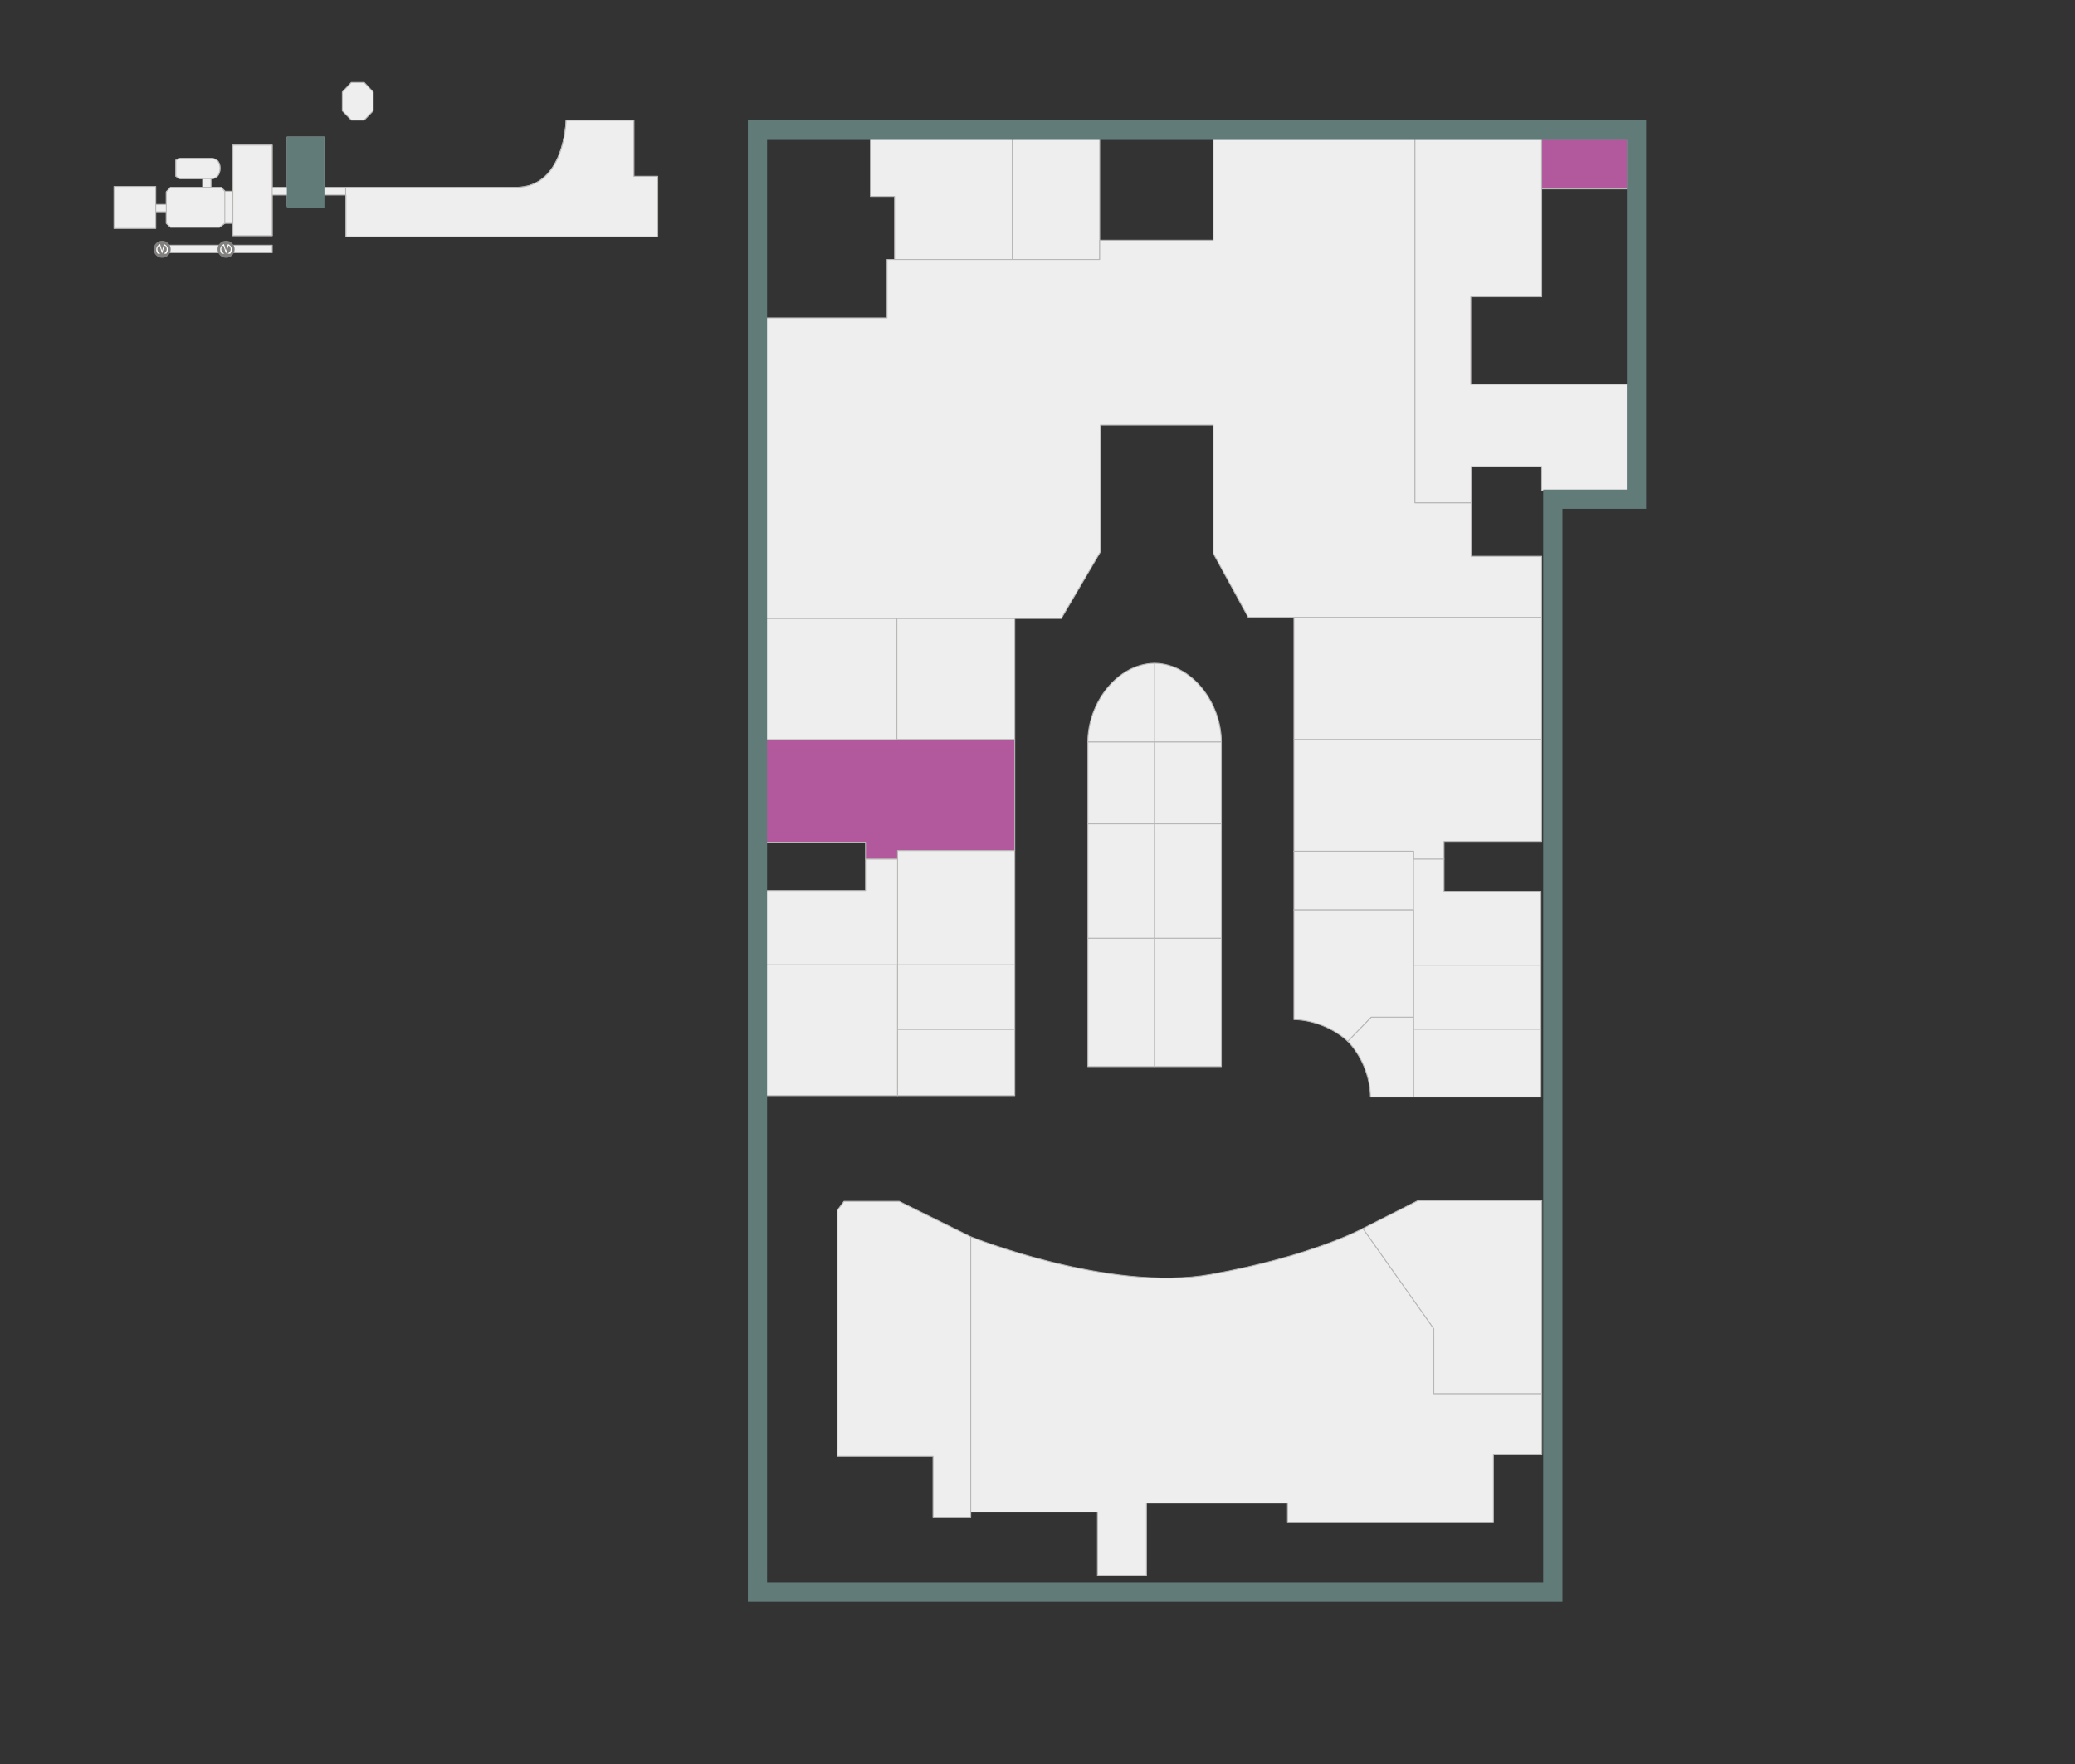 <?xml version="1.0" encoding="utf-8"?>
<!-- Generator: Adobe Illustrator 17.0.0, SVG Export Plug-In . SVG Version: 6.00 Build 0)  -->
<!DOCTYPE svg PUBLIC "-//W3C//DTD SVG 1.1//EN" "http://www.w3.org/Graphics/SVG/1.1/DTD/svg11.dtd">
<svg version="1.1" xmlns="http://www.w3.org/2000/svg" xmlns:xlink="http://www.w3.org/1999/xlink" x="0px" y="0px"
	 width="566.929px" height="481.89px" viewBox="0 0 566.929 481.89"
	 style="enable-background:new 0 0 566.929 481.89;" xml:space="preserve">
<rect x="0" y="0" width="566.929" height="481.89" fill="#333333" stroke="none"/>
<style type="text/css">
	.st0{fill:#EFEEEF;stroke:#B9B7B6;stroke-width:0.25;stroke-linejoin:round;stroke-miterlimit:10;}
	.st1{fill:#617B79;}
	.st2{fill:#81807F;}
	.st3{fill:#FFFFFF;}
	.st4{fill:#B2599E;stroke:#B9B7B6;stroke-width:0.25;stroke-linejoin:round;stroke-miterlimit:10;}
	.st5{display:none;}
	.st6{display:inline;}
	.st7{fill:#A1ADAD;}
	.st8{display:inline;fill:#A1ADAD;}
	.st9{display:inline;fill:#617B79;}
</style>
<g id="Карта">
	<g>
		<polygon class="st0" points="93.522,25.122 93.522,30.268 95.98,32.803 99.514,32.803 
			101.972,30.268 101.972,25.122 99.514,22.51 95.98,22.51 		"/>
		<path class="st0" d="M179.71,64.682V48.167h-6.529V32.88h-18.513
			c0,0-0.307,18.211-13.52,18.288c-5.156,0.03-18.59,0-18.59,0h-34.03V37.451H78.466
			v13.717h-4.11V39.64H63.621v12.598h-2.132l-1.075-1.07h-2.765v-2.336
			c0,0,2.458,0.102,2.458-2.893c0-2.996-2.689-2.689-2.689-2.689h-8.181
			l-1.191,0.461v4.455l1.191,0.666h6.107v2.336h-8.757l-1.152,1.224v3.457h-2.957
			v-4.68H31.224v11.133h11.254v-4.455h2.957v3.175l1.152,1.05h13.366l1.383-1.05
			h2.285v3.354h10.735V53.275h4.11v3.034h9.833v-3.034h6.222v11.407H179.71z"/>
		<path class="st0" d="M173.181,48.167V32.88H154.668c0,0-0.307,18.211-13.52,18.288
			c-5.156,0.03-18.59,0-18.59,0H94.444v2.107h0.077v11.407h85.19V48.167H173.181z"/>
		<polygon class="st0" points="61.413,52.238 60.414,51.168 46.587,51.168 45.435,52.392 
			45.435,61.021 46.587,62.071 59.953,62.071 61.413,61.021 		"/>
		<path class="st0" d="M58.142,48.781c0.718-0.147,1.964-0.708,1.964-2.842
			c0-2.996-2.689-2.689-2.689-2.689h-8.181l-1.191,0.461v4.455l1.099,0.615H58.142z
			"/>
		<rect x="63.621" y="39.64" class="st0" width="10.735" height="24.735"/>
		<rect x="78.37" y="37.336" class="st1" width="10.269" height="19.415"/>
		<rect x="31.128" y="50.932" class="st0" width="11.426" height="11.484"/>
		<rect x="63.584" y="66.972" class="st0" width="10.792" height="2.045"/>
		<rect x="45.733" y="66.972" class="st0" width="14.524" height="2.045"/>
		<g>
			<circle class="st2" cx="61.762" cy="68.088" r="2.34"/>
			<g>
				<g id="Слой_x0020_1_2_">
					<path id="path4_2_" class="st3" d="M62.812,67.008c-0.278-0.251-0.543-0.328-0.543-0.328
						l-0.534,1.817h-0.005l-0.538-1.817c0,0-0.264,0.075-0.543,0.328
						c-0.296,0.269-0.552,0.682-0.508,1.336c0.034,0.518,0.417,0.958,0.417,0.958
						l0.741-0.002c0,0-0.636-0.337-0.789-0.869
						c-0.182-0.627,0.103-1.063,0.321-1.27c0.089-0.078,0.219-0.096,0.267,0.071
						c0.164,0.531,0.634,2.052,0.634,2.052l0.002,0
						c0,0,0.467-1.521,0.634-2.052c0.05-0.166,0.18-0.148,0.267-0.071
						c0.219,0.207,0.504,0.643,0.321,1.27c-0.153,0.531-0.789,0.869-0.789,0.869
						l0.741,0.002c0,0,0.385-0.442,0.417-0.958
						C63.366,67.69,63.111,67.278,62.812,67.008z"/>
				</g>
			</g>
		</g>
		<g>
			<circle class="st2" cx="44.295" cy="68.088" r="2.34"/>
			<g>
				<g id="Слой_x0020_1_1_">
					<path id="path4_1_" class="st3" d="M45.346,67.008c-0.278-0.251-0.543-0.328-0.543-0.328
						l-0.534,1.817h-0.005l-0.538-1.817c0,0-0.264,0.075-0.543,0.328
						c-0.296,0.269-0.552,0.682-0.508,1.336c0.034,0.518,0.417,0.958,0.417,0.958
						l0.741-0.002c0,0-0.636-0.337-0.789-0.869
						c-0.182-0.627,0.103-1.063,0.321-1.27c0.089-0.078,0.219-0.096,0.267,0.071
						c0.164,0.531,0.634,2.052,0.634,2.052l0.002,0
						c0,0,0.467-1.521,0.634-2.052c0.05-0.166,0.18-0.148,0.267-0.071
						c0.219,0.207,0.504,0.643,0.321,1.27c-0.153,0.531-0.789,0.869-0.789,0.869
						l0.741,0.002c0,0,0.385-0.442,0.417-0.958
						C45.9,67.69,45.644,67.278,45.346,67.008z"/>
				</g>
			</g>
		</g>
	</g>
</g>
<g id="Помещения">
	<polygon id="id7709" class="st0" points="237.817,37.364 237.817,53.67 244.411,53.67 
		244.411,70.878 276.56,70.878 276.56,37.364 	"/>
	<rect id="id3528" x="276.56" y="37.364" class="st0" width="23.905" height="33.513"/>
	<polygon id="id8589" class="st0" points="208.966,86.849 208.966,168.971 289.955,168.971 
		300.671,150.733 300.671,116.112 331.48,116.112 331.48,151.145 341.062,168.662 
		421.227,168.662 421.227,151.97 401.958,151.97 401.958,137.338 386.605,137.338 
		386.605,38.008 331.48,38.008 331.48,65.623 300.465,65.623 300.465,70.878 
		242.351,70.878 242.351,86.849 	"/>
	<rect id="id7675" x="353.53" y="168.662" class="st0" width="67.697" height="33.385"/>
	<polygon id="id11430" class="st0" points="421.227,229.867 421.227,202.047 353.53,202.047 
		353.53,232.546 386.203,232.546 386.203,234.71 394.539,234.71 394.539,229.867 	"/>
	<rect id="id2428" x="353.53" y="232.546" class="st0" width="32.673" height="16.022"/>
	<polygon id="id11462" class="st0" points="386.203,263.664 421.021,263.664 421.021,243.468 
		394.539,243.468 394.539,234.71 386.203,234.71 	"/>
	<rect id="id3366" x="386.203" y="263.664" class="st0" width="34.817" height="17.517"/>
	<rect id="id3409" x="386.203" y="281.181" class="st0" width="34.817" height="18.496"/>
	<path id="id2427" class="st0" d="M353.53,278.528c5.463,0.13,11.009,2.467,14.725,5.95l0,0
		l6.398-6.594h11.55v-29.315h-32.673V278.528z"/>
	<path id="id2416" class="st0" d="M368.254,284.478L368.254,284.478
		c3.668,3.798,6.112,9.518,6.179,15.199h11.769V277.884h-11.55L368.254,284.478z"/>
	<polygon id="id3901" class="st0" points="254.921,414.616 254.921,397.821 228.75,397.821 
		228.75,330.639 230.604,328.167 245.648,328.167 265.225,337.852 265.225,414.616 	"/>
	<rect id="id4838" x="297.219" y="256.297" class="st0" width="18.238" height="35.085"/>
	<rect id="id3519" x="315.457" y="256.297" class="st0" width="18.238" height="35.085"/>
	<rect id="id3499" x="297.219" y="225.076" class="st0" width="18.238" height="31.221"/>
	<rect id="id3517" x="315.457" y="225.076" class="st0" width="18.238" height="31.221"/>
	<rect id="id3502" x="297.219" y="202.665" class="st0" width="18.238" height="22.411"/>
	<rect id="id8768" x="315.457" y="202.665" class="st0" width="18.238" height="22.411"/>
	<path id="id3514" class="st0" d="M315.457,202.665h18.238c0-10.714-8.157-21.394-18.238-21.476
		V202.665z"/>
	<path id="id3503" class="st0" d="M315.457,202.665h-18.238c0-10.714,8.157-21.394,18.238-21.476
		V202.665z"/>
	<rect id="id8769" x="208.966" y="263.561" class="st0" width="36.27" height="35.755"/>
	<rect id="id3491" x="245.236" y="281.181" class="st0" width="32.025" height="18.135"/>
	<rect id="id8767" x="245.236" y="263.561" class="st0" width="32.025" height="17.62"/>
	<rect id="id8766" x="245.236" y="232.34" class="st0" width="32.025" height="31.221"/>
	<rect id="id8764" x="245.03" y="168.971" class="st0" width="32.231" height="33.076"/>
	<polygon class="st4" points="209.172,230.073 209.172,202.047 277.26,202.047 277.26,232.34 
		245.236,232.34 245.236,234.71 236.477,234.71 236.477,230.073 	"/>
	<polygon id="id3521" class="st0" points="208.966,263.561 208.966,243.262 236.477,243.262 
		236.477,234.71 245.236,234.71 245.236,263.561 	"/>
	<rect id="id8770" x="209.172" y="168.971" class="st0" width="35.858" height="33.076"/>
	<path id="id11005" class="st0" d="M421.268,380.716v16.692h-13.23v18.547h-56.259v-5.358h-38.537
		v19.784h-13.395v-17.311h-34.621v-75.219c0,0,37.918,15.25,65.533,10.304
		c27.614-4.946,41.628-12.571,41.628-12.571l19.371,27.408v17.723H421.268"/>
	<polygon id="id3906" class="st0" points="387.43,327.96 421.268,327.96 421.268,380.716 
		391.757,380.716 391.757,362.994 372.386,335.585 	"/>
	<polygon id="id3909" class="st0" points="421.227,38.008 421.227,81.079 401.855,81.079 
		401.855,104.984 444.616,104.984 444.616,134.041 421.227,134.041 421.227,127.446 
		401.958,127.446 401.958,137.338 386.605,137.338 386.605,38.008 	"/>
	<rect x="421.227" y="38.008" class="st4" width="23.39" height="13.601"/>
</g>
<g id="Этаж">
	<path class="st1" d="M449.771,32.648H204.327v404.949h222.569V138.989h22.875V32.648z
		 M421.639,432.339H209.584V38.215h234.929v95.517h-22.875V432.339z"/>
</g>
<g id="Маркеры">
	<g class="st5">
		<g class="st6">
			<ellipse class="st7" cx="206.442" cy="69.327" rx="10.131" ry="10.011"/>
			<path class="st1" d="M206.443,79.61c-5.736,0-10.403-4.612-10.403-10.282
				c0-5.67,4.667-10.282,10.403-10.282c5.735,0,10.402,4.612,10.402,10.282
				C216.844,74.997,212.178,79.61,206.443,79.61z M206.443,59.588
				c-5.437,0-9.859,4.369-9.859,9.739s4.422,9.739,9.859,9.739
				c5.436,0,9.858-4.369,9.858-9.739S211.878,59.588,206.443,59.588z"/>
		</g>
		<g class="st6">
			<path class="st3" d="M206.579,70.192l-1.288,2.542l-0.015,0.03l-0.002,0.003
				l-1.586,2.555c-0.091,0.147-0.285,0.193-0.432,0.101
				c-0.14-0.087-0.187-0.267-0.113-0.411l1.38-2.671l-0.017,0.033l1.085-2.635
				c0.114-0.278,0.432-0.41,0.71-0.296c0.278,0.114,0.41,0.432,0.296,0.71
				C206.591,70.166,206.585,70.18,206.579,70.192z"/>
			<ellipse class="st3" cx="206.956" cy="63.986" rx="1.149" ry="1.136"/>
			<path class="st3" d="M204.293,69.427L203.994,67.238c-0.02-0.147,0.049-0.285,0.166-0.361
				l0.02-0.013l2.041-1.315c0.189-0.122,0.441-0.067,0.563,0.122
				c0.122,0.189,0.067,0.441-0.122,0.563l-2.041,1.315l0.185-0.373l0.035,2.209
				c0.002,0.152-0.119,0.278-0.271,0.28
				C204.43,69.667,204.311,69.563,204.293,69.427z"/>
			<path class="st3" d="M207.217,65.808c0.383,0.758,0.676,1.555,1.013,2.333l-0.178-0.194
				c0.603,0.39,1.23,0.736,1.811,1.166c0.109,0.081,0.132,0.235,0.051,0.344
				c-0.067,0.09-0.183,0.121-0.283,0.084c-0.678-0.252-1.309-0.59-1.965-0.882
				c-0.077-0.035-0.135-0.095-0.167-0.168l-0.012-0.027
				c-0.34-0.777-0.724-1.535-1.017-2.331c-0.078-0.212,0.03-0.446,0.242-0.524
				C206.908,65.537,207.125,65.625,207.217,65.808z"/>
			<path class="st3" d="M207.301,66.219c-0.006,0.65-0.119,1.286-0.246,1.92
				c-0.115,0.636-0.264,1.267-0.431,1.896l-0.146-0.446l2.042,2.131l0.02,0.021
				c0.059,0.061,0.096,0.136,0.112,0.213l0.642,3.121
				c0.039,0.19-0.083,0.375-0.273,0.414c-0.175,0.036-0.347-0.066-0.403-0.232
				l-1.016-3.02l0.132,0.234l-2.043-2.131c-0.097-0.102-0.146-0.232-0.146-0.363
				l-0-0.084c-0.001-0.651,0.017-1.299,0.068-1.943
				c0.04-0.646,0.093-1.289,0.253-1.919c0.099-0.39,0.496-0.626,0.885-0.527
				C207.084,65.591,207.304,65.891,207.301,66.219z"/>
		</g>
	</g>
	<g class="st5">
		<g class="st6">
			<ellipse class="st7" cx="206.442" cy="312.781" rx="10.131" ry="10.011"/>
			<path class="st1" d="M206.443,323.063c-5.736,0-10.403-4.612-10.403-10.282
				s4.667-10.282,10.403-10.282c5.735,0,10.402,4.612,10.402,10.282
				S212.178,323.063,206.443,323.063z M206.443,303.042
				c-5.437,0-9.859,4.369-9.859,9.739s4.422,9.739,9.859,9.739
				c5.436,0,9.858-4.369,9.858-9.739S211.878,303.042,206.443,303.042z"/>
		</g>
		<g class="st6">
			<path class="st3" d="M206.579,313.646l-1.288,2.542l-0.015,0.03l-0.002,0.003
				l-1.586,2.555c-0.091,0.147-0.285,0.193-0.432,0.101
				c-0.14-0.087-0.187-0.267-0.113-0.411l1.38-2.671l-0.017,0.033l1.085-2.635
				c0.114-0.278,0.432-0.41,0.71-0.296c0.278,0.114,0.41,0.432,0.296,0.71
				C206.591,313.62,206.585,313.634,206.579,313.646z"/>
			<ellipse class="st3" cx="206.956" cy="307.439" rx="1.149" ry="1.136"/>
			<path class="st3" d="M204.293,312.881l-0.299-2.189
				c-0.02-0.147,0.049-0.285,0.166-0.361l0.02-0.013l2.041-1.315
				c0.189-0.122,0.441-0.067,0.563,0.122c0.122,0.189,0.067,0.441-0.122,0.563
				l-2.041,1.315l0.185-0.373l0.035,2.209c0.002,0.152-0.119,0.278-0.271,0.28
				C204.43,313.121,204.311,313.017,204.293,312.881z"/>
			<path class="st3" d="M207.217,309.262c0.383,0.758,0.676,1.555,1.013,2.333
				l-0.178-0.194c0.603,0.39,1.23,0.736,1.811,1.166
				c0.109,0.081,0.132,0.235,0.051,0.344c-0.067,0.09-0.183,0.121-0.283,0.084
				c-0.678-0.252-1.309-0.59-1.965-0.882c-0.077-0.035-0.135-0.095-0.167-0.168
				l-0.012-0.027c-0.34-0.777-0.724-1.535-1.017-2.331
				c-0.078-0.212,0.03-0.446,0.242-0.524
				C206.908,308.99,207.125,309.079,207.217,309.262z"/>
			<path class="st3" d="M207.301,309.673c-0.006,0.65-0.119,1.286-0.246,1.92
				c-0.115,0.636-0.264,1.267-0.431,1.896l-0.146-0.446l2.042,2.131l0.02,0.021
				c0.059,0.061,0.096,0.136,0.112,0.213l0.642,3.121
				c0.039,0.19-0.083,0.375-0.273,0.414c-0.175,0.036-0.347-0.066-0.403-0.232
				l-1.016-3.02l0.132,0.234l-2.043-2.131c-0.097-0.102-0.146-0.232-0.146-0.363
				l-0-0.084c-0.001-0.651,0.017-1.299,0.068-1.943
				c0.04-0.646,0.093-1.289,0.253-1.919c0.099-0.39,0.496-0.626,0.885-0.527
				C207.084,309.044,207.304,309.345,207.301,309.673z"/>
		</g>
	</g>
	<g class="st5">
		<g class="st6">
			<ellipse class="st7" cx="426.014" cy="312.781" rx="10.131" ry="10.011"/>
			<path class="st1" d="M426.014,323.063c-5.736,0-10.403-4.612-10.403-10.282
				s4.667-10.282,10.403-10.282c5.735,0,10.402,4.612,10.402,10.282
				S431.749,323.063,426.014,323.063z M426.014,303.042
				c-5.437,0-9.859,4.369-9.859,9.739s4.422,9.739,9.859,9.739
				c5.436,0,9.858-4.369,9.858-9.739S431.45,303.042,426.014,303.042z"/>
		</g>
		<g class="st6">
			<path class="st3" d="M426.15,313.646l-1.288,2.542l-0.015,0.03l-0.002,0.003
				l-1.586,2.555c-0.091,0.147-0.285,0.193-0.432,0.101
				c-0.14-0.087-0.187-0.267-0.113-0.411l1.38-2.671l-0.017,0.033l1.085-2.635
				c0.114-0.278,0.432-0.41,0.71-0.296s0.41,0.432,0.296,0.71
				C426.162,313.62,426.156,313.634,426.15,313.646z"/>
			<ellipse class="st3" cx="426.527" cy="307.439" rx="1.149" ry="1.136"/>
			<path class="st3" d="M423.864,312.881l-0.299-2.189
				c-0.02-0.147,0.049-0.285,0.166-0.361l0.02-0.013l2.041-1.315
				c0.189-0.122,0.441-0.067,0.563,0.122c0.122,0.189,0.067,0.441-0.122,0.563
				l-2.041,1.315l0.185-0.373l0.035,2.209c0.002,0.152-0.119,0.278-0.271,0.28
				C424.001,313.121,423.883,313.017,423.864,312.881z"/>
			<path class="st3" d="M426.789,309.262c0.383,0.758,0.676,1.555,1.013,2.333l-0.178-0.194
				c0.603,0.39,1.23,0.736,1.811,1.166c0.109,0.081,0.132,0.235,0.051,0.344
				c-0.067,0.09-0.183,0.121-0.283,0.084c-0.678-0.252-1.309-0.59-1.965-0.882
				c-0.077-0.035-0.135-0.095-0.167-0.168l-0.012-0.027
				c-0.34-0.777-0.724-1.535-1.017-2.331c-0.078-0.212,0.03-0.446,0.242-0.524
				C426.48,308.99,426.696,309.079,426.789,309.262z"/>
			<path class="st3" d="M426.872,309.673c-0.006,0.65-0.119,1.286-0.246,1.92
				c-0.115,0.636-0.264,1.267-0.431,1.896l-0.146-0.446l2.042,2.131l0.02,0.021
				c0.059,0.061,0.096,0.136,0.112,0.213l0.642,3.121
				c0.039,0.19-0.083,0.375-0.273,0.414c-0.175,0.036-0.347-0.066-0.403-0.232
				l-1.016-3.02l0.132,0.234l-2.043-2.131c-0.097-0.102-0.146-0.232-0.146-0.363
				l-0-0.084c-0.001-0.651,0.017-1.299,0.068-1.943
				c0.04-0.646,0.093-1.289,0.253-1.919c0.099-0.39,0.496-0.626,0.885-0.527
				C426.656,309.044,426.876,309.345,426.872,309.673z"/>
		</g>
	</g>
	<g class="st5">
		<path class="st8" d="M302.218,147.475l5.973-0.033v2.35l-5.973,0.033V147.475z
			 M302.218,152.175l5.973-0.033v-2.35l-5.973,0.033V152.175z M302.218,154.524
			l5.973-0.033v-2.35l-5.973,0.033V154.524z M302.218,156.874l5.973-0.033v-2.35
			l-5.973,0.033V156.874z M302.218,159.224l5.973-0.033v-2.35l-5.973,0.033V159.224z
			 M302.218,161.573l5.973-0.033v-2.35l-5.973,0.033V161.573z M302.218,163.923
			l5.973-0.033v-2.35l-5.973,0.033V163.923z M302.218,147.475l5.973-0.033v-2.35
			l-5.973,0.033V147.475z M302.218,145.126l5.973-0.033v-2.35l-5.973,0.033V145.126z
			 M302.218,142.776l5.973-0.033v-2.35l-5.973,0.033V142.776z M302.218,140.426
			l5.973-0.033v-2.35l-5.973,0.033V140.426z M302.218,138.077l5.973-0.033v-2.35
			l-5.973,0.033V138.077z M302.218,135.727l5.973-0.033v-2.35l-5.973,0.033V135.727z
			 M302.218,133.378l5.973-0.033v-2.35l-5.973,0.033V133.378z M302.218,131.028
			l5.973-0.033v-2.35l-5.973,0.033V131.028z"/>
		<path class="st9" d="M308.501,128.334v35.863l-6.592,0.037v-35.863L308.501,128.334z
			 M307.882,130.688v-1.732l-5.355,0.03v1.732L307.882,130.688z M307.882,133.037
			v-1.732l-5.355,0.03v1.731L307.882,133.037z M307.882,135.387v-1.732l-5.355,0.029
			v1.732L307.882,135.387z M307.882,137.736v-1.731l-5.355,0.029v1.732
			L307.882,137.736z M307.882,140.086v-1.732l-5.355,0.03v1.732L307.882,140.086z
			 M307.882,142.436v-1.732l-5.355,0.03v1.732L307.882,142.436z M307.882,144.786
			v-1.732l-5.355,0.03v1.731L307.882,144.786z M307.882,147.135v-1.732l-5.355,0.029
			v1.732L307.882,147.135z M307.882,149.485v-1.731l-5.355,0.029v1.732
			L307.882,149.485z M307.882,151.834v-1.732l-5.355,0.03v1.732L307.882,151.834z
			 M307.882,154.184v-1.732l-5.355,0.03v1.732L307.882,154.184z M307.882,156.534
			v-1.732l-5.355,0.03v1.732L307.882,156.534z M307.882,158.884v-1.732l-5.355,0.03
			v1.731L307.882,158.884z M307.882,161.233v-1.731l-5.355,0.029v1.732L307.882,161.233
			z M307.882,163.583v-1.732l-5.355,0.03v1.732L307.882,163.583z"/>
	</g>
	<g class="st5">
		<path class="st8" d="M324.062,147.475l5.973-0.033v2.35l-5.973,0.033V147.475z
			 M324.062,152.175l5.973-0.033v-2.35l-5.973,0.033V152.175z M324.062,154.524
			l5.973-0.033v-2.35l-5.973,0.033V154.524z M324.062,156.874l5.973-0.033v-2.35
			l-5.973,0.033V156.874z M324.062,159.224l5.973-0.033v-2.35l-5.973,0.033V159.224z
			 M324.062,161.573l5.973-0.033v-2.35l-5.973,0.033V161.573z M324.062,163.923
			l5.973-0.033v-2.35l-5.973,0.033V163.923z M324.062,147.475l5.973-0.033v-2.35
			l-5.973,0.033V147.475z M324.062,145.126l5.973-0.033v-2.35l-5.973,0.033V145.126z
			 M324.062,142.776l5.973-0.033v-2.35l-5.973,0.033V142.776z M324.062,140.426
			l5.973-0.033v-2.35l-5.973,0.033V140.426z M324.062,138.077l5.973-0.033v-2.35
			l-5.973,0.033V138.077z M324.062,135.727l5.973-0.033v-2.35l-5.973,0.033V135.727z
			 M324.062,133.378l5.973-0.033v-2.35l-5.973,0.033V133.378z M324.062,131.028
			l5.973-0.033v-2.35l-5.973,0.033V131.028z"/>
		<path class="st9" d="M330.345,128.334v35.863l-6.592,0.037v-35.863L330.345,128.334z
			 M329.727,130.688v-1.732l-5.355,0.03v1.732L329.727,130.688z M329.727,133.037
			v-1.732l-5.355,0.03v1.731L329.727,133.037z M329.727,135.387v-1.732l-5.355,0.029
			v1.732L329.727,135.387z M329.727,137.736v-1.731l-5.355,0.029v1.732
			L329.727,137.736z M329.727,140.086v-1.732l-5.355,0.03v1.732L329.727,140.086z
			 M329.727,142.436v-1.732l-5.355,0.03v1.732L329.727,142.436z M329.727,144.786
			v-1.732l-5.355,0.03v1.731L329.727,144.786z M329.727,147.135v-1.732l-5.355,0.029
			v1.732L329.727,147.135z M329.727,149.485v-1.731l-5.355,0.029v1.732
			L329.727,149.485z M329.727,151.834v-1.732l-5.355,0.03v1.732L329.727,151.834z
			 M329.727,154.184v-1.732l-5.355,0.03v1.732L329.727,154.184z M329.727,156.534
			v-1.732l-5.355,0.03v1.732L329.727,156.534z M329.727,158.884v-1.732l-5.355,0.03
			v1.731L329.727,158.884z M329.727,161.233v-1.731l-5.355,0.029v1.732L329.727,161.233
			z M329.727,163.583v-1.732l-5.355,0.03v1.732L329.727,163.583z"/>
	</g>
	<g class="st5">
		<path class="st8" d="M320.58,322.089l0.033,5.973h-2.35l-0.033-5.973H320.58z
			 M315.881,322.089l0.033,5.973h2.35l-0.033-5.973H315.881z M313.531,322.089
			l0.033,5.973h2.35l-0.033-5.973H313.531z M311.182,322.089l0.033,5.973h2.35
			l-0.033-5.973H311.182z M308.832,322.089l0.033,5.973h2.35l-0.033-5.973H308.832z
			 M306.482,322.089l0.033,5.973h2.35l-0.033-5.973H306.482z M304.133,322.089
			l0.033,5.973h2.35l-0.033-5.973H304.133z M320.58,322.089l0.033,5.973h2.35
			l-0.033-5.973H320.58z M322.93,322.089l0.033,5.973h2.35l-0.033-5.973H322.93z
			 M325.28,322.089l0.033,5.973h2.35l-0.033-5.973H325.28z M327.629,322.089
			l0.033,5.973h2.35l-0.033-5.973H327.629z M329.979,322.089l0.033,5.973h2.35
			l-0.033-5.973H329.979z M332.329,322.089l0.033,5.973h2.35l-0.033-5.973H332.329z
			 M334.678,322.089l0.033,5.973h2.35l-0.033-5.973H334.678z M337.028,322.089
			l0.033,5.973h2.35l-0.033-5.973H337.028z"/>
		<path class="st9" d="M339.722,328.371h-35.863l-0.037-6.592h35.863L339.722,328.371z
			 M337.368,327.753h1.732l-0.03-5.355h-1.732L337.368,327.753z M335.019,327.753
			h1.732l-0.03-5.355h-1.731L335.019,327.753z M332.669,327.753h1.732l-0.029-5.355
			h-1.732L332.669,327.753z M330.32,327.753h1.731l-0.029-5.355h-1.732
			L330.32,327.753z M327.97,327.753h1.732l-0.03-5.355h-1.732L327.97,327.753z
			 M325.62,327.753h1.732l-0.03-5.355h-1.732L325.62,327.753z M323.27,327.753
			h1.732l-0.03-5.355h-1.731L323.27,327.753z M320.921,327.753h1.732l-0.029-5.355
			h-1.732L320.921,327.753z M318.571,327.753h1.731l-0.029-5.355h-1.732
			L318.571,327.753z M316.222,327.753h1.732l-0.03-5.355h-1.732L316.222,327.753z
			 M313.872,327.753h1.732l-0.03-5.355h-1.732L313.872,327.753z M311.522,327.753
			h1.732l-0.03-5.355h-1.732L311.522,327.753z M309.172,327.753h1.732l-0.03-5.355
			h-1.731L309.172,327.753z M306.823,327.753h1.731l-0.029-5.355h-1.732L306.823,327.753
			z M304.473,327.753h1.732l-0.03-5.355h-1.732L304.473,327.753z"/>
	</g>
	<g class="st5">
		<path class="st8" d="M320.58,300.244l0.033,5.973h-2.35l-0.033-5.973H320.58z
			 M315.881,300.244l0.033,5.973h2.35l-0.033-5.973H315.881z M313.531,300.244
			l0.033,5.973h2.35l-0.033-5.973H313.531z M311.182,300.244l0.033,5.973h2.35
			l-0.033-5.973H311.182z M308.832,300.244l0.033,5.973h2.35l-0.033-5.973H308.832z
			 M306.482,300.244l0.033,5.973h2.35l-0.033-5.973H306.482z M304.133,300.244
			l0.033,5.973h2.35l-0.033-5.973H304.133z M320.58,300.244l0.033,5.973h2.35
			l-0.033-5.973H320.58z M322.93,300.244l0.033,5.973h2.35l-0.033-5.973H322.93z
			 M325.28,300.244l0.033,5.973h2.35l-0.033-5.973H325.28z M327.629,300.244
			l0.033,5.973h2.35l-0.033-5.973H327.629z M329.979,300.244l0.033,5.973h2.35
			l-0.033-5.973H329.979z M332.329,300.244l0.033,5.973h2.35l-0.033-5.973H332.329z
			 M334.678,300.244l0.033,5.973h2.35l-0.033-5.973H334.678z M337.028,300.244
			l0.033,5.973h2.35l-0.033-5.973H337.028z"/>
		<path class="st9" d="M339.722,306.527h-35.863l-0.037-6.592h35.863L339.722,306.527z
			 M337.368,305.909h1.732l-0.03-5.355h-1.732L337.368,305.909z M335.019,305.909
			h1.732l-0.03-5.355h-1.731L335.019,305.909z M332.669,305.909h1.732l-0.029-5.355
			h-1.732L332.669,305.909z M330.32,305.909h1.731l-0.029-5.355h-1.732
			L330.32,305.909z M327.97,305.909h1.732l-0.03-5.355h-1.732L327.97,305.909z
			 M325.62,305.909h1.732l-0.03-5.355h-1.732L325.62,305.909z M323.27,305.909
			h1.732l-0.03-5.355h-1.731L323.27,305.909z M320.921,305.909h1.732l-0.029-5.355
			h-1.732L320.921,305.909z M318.571,305.909h1.731l-0.029-5.355h-1.732
			L318.571,305.909z M316.222,305.909h1.732l-0.03-5.355h-1.732L316.222,305.909z
			 M313.872,305.909h1.732l-0.03-5.355h-1.732L313.872,305.909z M311.522,305.909
			h1.732l-0.03-5.355h-1.732L311.522,305.909z M309.172,305.909h1.732l-0.03-5.355
			h-1.731L309.172,305.909z M306.823,305.909h1.731l-0.029-5.355h-1.732L306.823,305.909
			z M304.473,305.909h1.732l-0.03-5.355h-1.732L304.473,305.909z"/>
	</g>
</g>
</svg>
